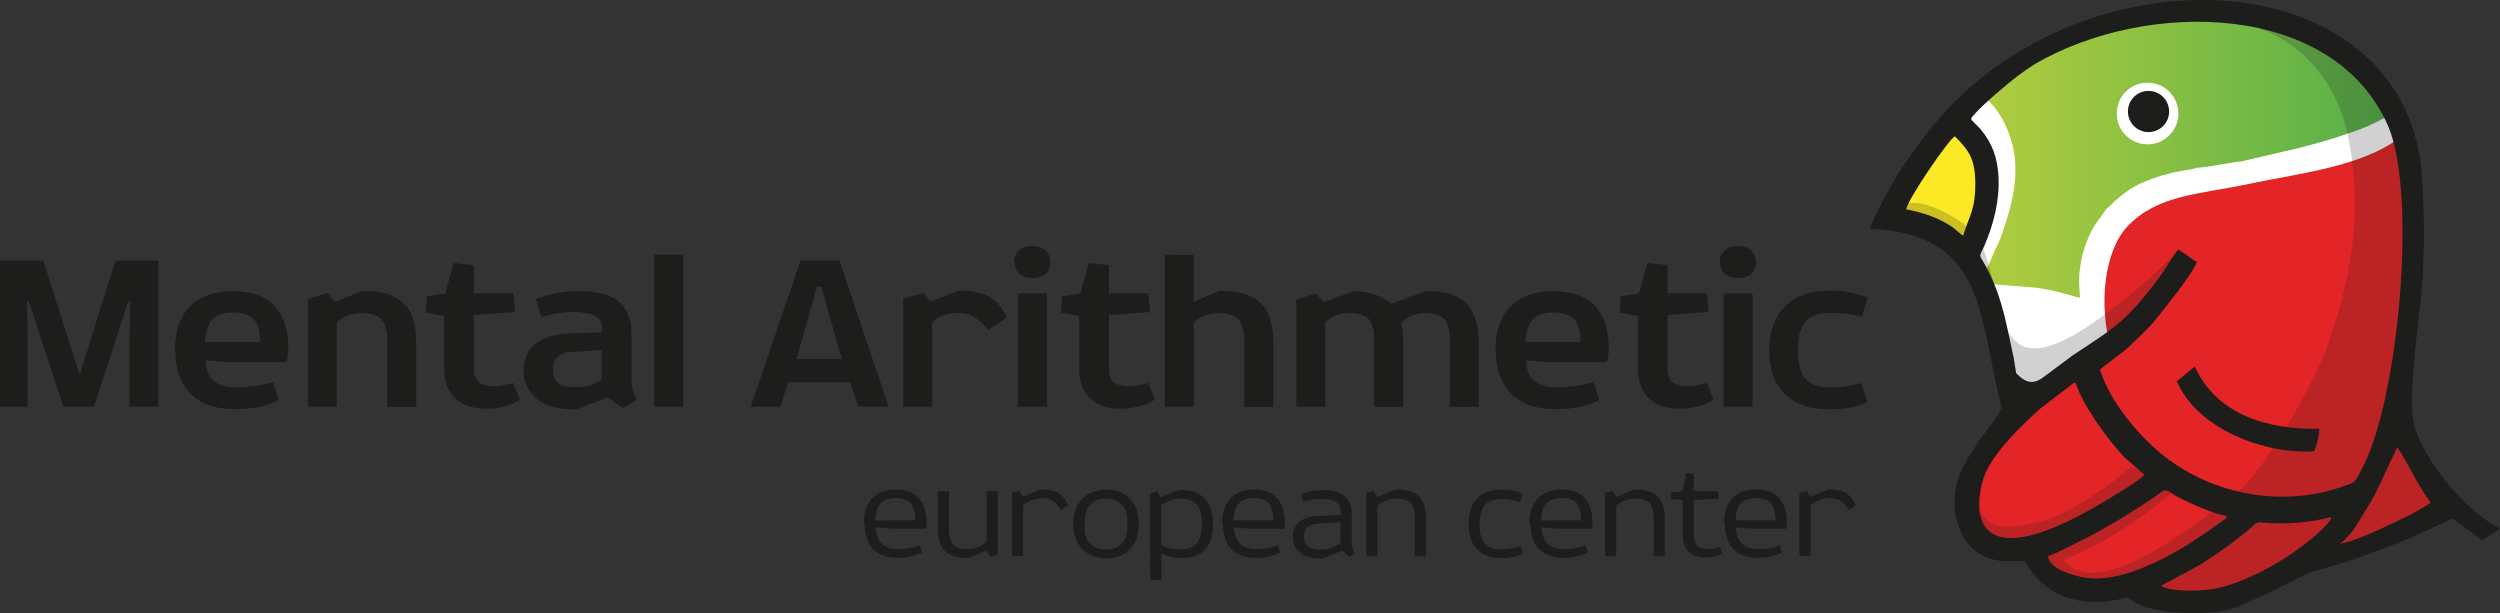 <?xml version="1.0" encoding="UTF-8"?> <svg xmlns="http://www.w3.org/2000/svg" xmlns:xlink="http://www.w3.org/1999/xlink" id="_Слой_2" data-name="Слой 2" viewBox="0 0 596.83 146.38"><rect x="0" y="0" width="596.83" height="146.38" fill="#333333" stroke="none"/><defs><style> .cls-1 { isolation: isolate; opacity: .2; } .cls-1, .cls-2, .cls-3, .cls-4, .cls-5, .cls-6 { fill-rule: evenodd; } .cls-1, .cls-7, .cls-3 { fill: #1d1d1b; } .cls-2 { fill: url(#linear-gradient); } .cls-4 { fill: #e42528; } .cls-5 { fill: #fff; } .cls-6 { fill: #fae924; } </style><linearGradient id="linear-gradient" x1="472.8" y1="392.25" x2="571.64" y2="392.25" gradientTransform="translate(0 430.12) scale(1 -1)" gradientUnits="userSpaceOnUse"><stop offset="0" stop-color="#b2cc3e"></stop><stop offset="1" stop-color="#53af4a"></stop></linearGradient></defs><g id="Layer_1" data-name="Layer 1"><g><g><path class="cls-7" d="m0,62.21h10.34l8.56,26.91h.22l8.45-26.91h10.23v34.88h-6.88v-17.17l.16-8.07h-.43l-8.23,25.24h-7.31l-8.23-25.24h-.43l.16,8.07v17.17H0v-34.88Z"></path><path class="cls-7" d="m41.75,83.71c0-4.55,1.19-8.07,3.57-10.51,2.38-2.44,5.85-3.68,10.45-3.68,2,0,3.79.27,5.42.81,1.62.54,2.98,1.35,4.12,2.49,1.14,1.14,2,2.55,2.6,4.28s.92,3.74.92,6.06c0,.49-.05,1.03-.11,1.62-.05.6-.16,1.14-.33,1.68h-14.19l-5.14-.43c.16,2.44.87,4.12,2.11,5.04,1.25.92,2.92,1.41,5.04,1.41,1.46,0,2.92-.11,4.33-.27,1.41-.16,2.98-.49,4.66-.97l1.35,4.28c-2.87,1.46-6.34,2.17-10.4,2.17-2.44,0-4.55-.32-6.34-.97s-3.25-1.62-4.44-2.87c-1.19-1.25-2.06-2.71-2.65-4.44s-.87-3.68-.87-5.79l-.11.11Zm20.42-2.11c-.05-1.19-.22-2.22-.43-3.09-.22-.87-.6-1.57-1.08-2.17s-1.14-1.03-1.95-1.3c-.81-.27-1.79-.43-2.92-.43-2.27,0-3.95.49-4.98,1.52-1.03,1.03-1.68,2.87-1.9,5.52h13.27v-.05Z"></path><path class="cls-7" d="m78.19,69.95l1.79,2.11,6.55-2.6h.38c4.33,0,7.47.97,9.48,2.92,2,1.95,2.98,5.04,2.98,9.26v15.49h-6.93v-15.81c0-2.44-.49-4.12-1.41-5.09-.92-.97-2.44-1.46-4.49-1.46-1.25,0-2.38.16-3.36.49-.98.32-1.9.87-2.76,1.68v20.15h-6.93v-25.72l4.71-1.41Z"></path><path class="cls-7" d="m101.69,74.66l.22-3.95,4.39-.65,2-7.26,4.82.49v6.72h9.42l.38,4.49-9.8.7v12.73c0,1.68.43,2.82,1.3,3.41.87.6,2,.87,3.36.87.7,0,1.41-.05,2.11-.16.7-.11,1.57-.33,2.6-.65l1.62,3.95c-.97.7-2.17,1.25-3.57,1.62-1.41.38-2.87.6-4.39.6s-2.82-.16-4.06-.54c-1.25-.38-2.33-.97-3.25-1.79-.92-.81-1.62-1.84-2.11-3.09-.49-1.25-.7-2.76-.7-4.55v-12.18l-4.33-.76Z"></path><path class="cls-7" d="m144.95,94.86l-7.36,2.87h-.76c-1.89,0-3.57-.22-5.04-.65-1.46-.43-2.71-1.08-3.68-1.9-.98-.81-1.73-1.79-2.28-2.92-.54-1.14-.81-2.38-.81-3.74,0-2.87.97-5.04,2.87-6.5,1.9-1.46,4.6-2.27,8.12-2.44l7.74-.27v-1.03c0-1.19-.49-2.11-1.41-2.71-.65-.38-1.41-.65-2.27-.81-.87-.16-1.79-.27-2.76-.27-1.46,0-2.76.11-3.95.27-1.19.16-2.54.49-4.06.97l-1.35-4.33c1.79-.7,3.47-1.19,5.04-1.46,1.57-.27,3.36-.43,5.31-.43,1.79,0,3.47.16,5.04.49,1.57.32,2.92.92,4.06,1.73,1.03.81,1.84,1.84,2.44,3.09.6,1.25.92,2.76.92,4.6v11.48c0,.92.11,1.73.33,2.38.22.65.54,1.41.97,2.22l-3.41,1.95-3.68-2.6Zm-7.47-2.44c2.44,0,4.5-.6,6.17-1.73v-7.15l-7.8.54c-1.03.05-1.95.43-2.71,1.08-.76.65-1.14,1.68-1.14,3.14s.43,2.6,1.3,3.2,2.27.92,4.22.92h-.05Z"></path><path class="cls-7" d="m156.21,97.08v-36.28h6.93v36.28h-6.93Z"></path><path class="cls-7" d="m200.4,62.21l11.75,34.88h-7.26l-1.9-5.85h-14.84l-1.79,5.85h-7.15l11.91-34.88h9.26Zm-4.33,6.23h-1.03l-4.87,17.27h10.78l-4.87-17.27Z"></path><path class="cls-7" d="m236.03,78.83c-.7-.81-1.35-1.46-1.95-2-.6-.54-1.19-.97-1.73-1.3-.54-.32-1.14-.54-1.73-.65-.6-.11-1.25-.16-1.95-.16-1.25,0-2.38.16-3.36.49-.97.32-1.9.92-2.76,1.73v20.15h-6.93v-25.72l4.77-1.46,1.79,2.11,6.55-2.6h.97c2.65,0,4.87.49,6.61,1.52,1.73,1.03,3.09,2.65,4.01,4.87l-4.22,2.87-.05.16Z"></path><path class="cls-7" d="m242.09,62.59c0-1.14.38-2.06,1.14-2.76.76-.7,1.84-1.08,3.2-1.08s2.44.38,3.2,1.08c.76.7,1.14,1.62,1.14,2.76s-.38,2.06-1.14,2.76-1.79,1.03-3.14,1.03-2.38-.32-3.14-1.03c-.76-.7-1.14-1.62-1.14-2.76h-.11Zm.92,7.47h6.93v27.02h-6.93v-27.02Z"></path><path class="cls-7" d="m253.3,74.66l.22-3.95,4.39-.65,2-7.26,4.82.49v6.72h9.42l.38,4.49-9.8.7v12.73c0,1.68.43,2.82,1.3,3.41s2,.87,3.36.87c.7,0,1.41-.05,2.11-.16s1.57-.33,2.6-.65l1.62,3.95c-.97.7-2.17,1.25-3.57,1.62-1.41.38-2.87.6-4.39.6s-2.82-.16-4.06-.54c-1.25-.38-2.33-.97-3.25-1.79-.92-.81-1.62-1.84-2.11-3.09-.49-1.25-.7-2.76-.7-4.55v-12.18l-4.33-.76Z"></path><path class="cls-7" d="m284.97,60.85v11.21l6.17-2.6h.38c4.33,0,7.47.97,9.48,2.92,2,1.95,2.98,5.04,2.98,9.26v15.49h-6.93v-15.81c0-2.44-.49-4.12-1.41-5.09-.92-.97-2.44-1.46-4.49-1.46-1.25,0-2.38.16-3.36.49-.97.32-1.9.87-2.76,1.68v20.15h-6.93v-36.28l6.88.05Z"></path><path class="cls-7" d="m309.45,71.52l4.77-1.46,1.79,2.11,7.04-2.6h.54c1.52,0,3.03.22,4.5.7,1.46.49,2.82,1.25,4.06,2.27l8.18-3.03h.54c4.39,0,7.53,1.03,9.37,3.09,1.84,2.06,2.76,5.14,2.76,9.31v15.22h-6.88v-16.25c0-2.22-.43-3.79-1.35-4.71-.92-.92-2.38-1.41-4.39-1.41-1.25,0-2.33.16-3.25.54-.92.38-1.79.97-2.6,1.79.16.76.27,1.52.33,2.27.05.76.11,1.62.11,2.54v15.22h-6.93v-16.25c0-2.27-.43-3.84-1.35-4.77-.92-.92-2.38-1.35-4.44-1.35-1.25,0-2.33.16-3.25.49-.92.32-1.79.87-2.6,1.68v20.15h-6.93v-25.56Z"></path><path class="cls-7" d="m356.99,83.71c0-4.55,1.19-8.07,3.57-10.51,2.38-2.44,5.85-3.68,10.45-3.68,2,0,3.79.27,5.42.81s2.98,1.35,4.12,2.49c1.14,1.14,2,2.55,2.6,4.28s.92,3.74.92,6.06c0,.49-.05,1.03-.11,1.62-.05.6-.16,1.14-.33,1.68h-14.19l-5.14-.43c.16,2.44.87,4.12,2.11,5.04,1.25.92,2.92,1.41,5.04,1.41,1.46,0,2.92-.11,4.33-.27,1.41-.16,2.98-.49,4.66-.97l1.35,4.28c-2.87,1.46-6.34,2.17-10.4,2.17-2.44,0-4.55-.32-6.34-.97s-3.25-1.62-4.44-2.87c-1.19-1.25-2.06-2.71-2.65-4.44s-.87-3.68-.87-5.79l-.11.11Zm20.42-2.11c-.05-1.19-.22-2.22-.43-3.09-.22-.87-.6-1.57-1.08-2.17-.49-.6-1.14-1.03-1.95-1.3-.81-.27-1.79-.43-2.92-.43-2.27,0-3.95.49-4.98,1.52s-1.68,2.87-1.9,5.52h13.27v-.05Z"></path><path class="cls-7" d="m386.66,74.66l.22-3.95,4.39-.65,2-7.26,4.82.49v6.72h9.42l.38,4.49-9.8.7v12.73c0,1.68.43,2.82,1.3,3.41s2,.87,3.36.87c.7,0,1.41-.05,2.11-.16s1.57-.33,2.6-.65l1.62,3.95c-.97.7-2.17,1.25-3.57,1.62-1.41.38-2.87.6-4.39.6s-2.82-.16-4.06-.54c-1.25-.38-2.33-.97-3.25-1.79-.92-.81-1.62-1.84-2.11-3.09-.49-1.25-.7-2.76-.7-4.55v-12.18l-4.33-.76Z"></path><path class="cls-7" d="m410.54,62.59c0-1.14.38-2.06,1.14-2.76.76-.7,1.84-1.08,3.2-1.08s2.44.38,3.2,1.08c.76.7,1.14,1.62,1.14,2.76s-.38,2.06-1.14,2.76-1.79,1.03-3.14,1.03-2.38-.32-3.14-1.03c-.76-.7-1.14-1.62-1.14-2.76h-.11Zm.92,7.47h6.93v27.02h-6.93v-27.02Z"></path><path class="cls-7" d="m444.33,75.53c-1.46-.32-2.71-.54-3.79-.65-1.08-.11-2.27-.16-3.63-.16-1.46,0-2.71.16-3.68.54-.98.38-1.73.92-2.33,1.68s-1.03,1.68-1.3,2.76-.38,2.38-.38,3.9c0,2.98.54,5.2,1.68,6.66,1.14,1.46,3.14,2.22,6.01,2.22,1.19,0,2.38-.05,3.57-.22,1.19-.16,2.49-.43,3.84-.81l1.52,4.6c-1.46.6-2.87,1.03-4.28,1.3-1.41.27-3.09.38-4.98.38-2.44,0-4.55-.33-6.34-1.03-1.79-.7-3.25-1.68-4.44-2.92s-2.06-2.71-2.6-4.44c-.54-1.73-.81-3.63-.81-5.74s.27-4.06.87-5.79,1.46-3.25,2.65-4.49,2.71-2.22,4.5-2.92,3.9-1.03,6.34-1.03c2,0,3.74.16,5.14.49,1.41.33,2.71.7,3.95,1.14l-1.3,4.49-.22.05Z"></path></g><g><path class="cls-7" d="m206.2,125.02c0-2.62.65-4.65,2-6.05,1.34-1.4,3.24-2.12,5.74-2.12,1.09,0,2.09.16,2.99.47.9.31,1.65.78,2.28,1.43.62.65,1.12,1.47,1.47,2.46.34,1,.53,2.15.53,3.49,0,.22,0,.47-.03.75-.03.28-.06.53-.12.78h-7.98l-4.02-.31c.03.97.19,1.78.47,2.43.28.65.66,1.18,1.12,1.59s1.03.69,1.65.87c.62.19,1.31.28,2.09.28.9,0,1.75-.06,2.56-.19.81-.12,1.68-.37,2.59-.72l.56,1.75c-.78.37-1.65.69-2.59.9-.93.22-2,.34-3.15.34-1.37,0-2.56-.19-3.55-.56-1-.37-1.84-.94-2.49-1.65-.66-.72-1.12-1.59-1.43-2.59s-.47-2.12-.47-3.34l-.19-.03Zm12.34-.78c-.03-.9-.12-1.68-.31-2.34-.19-.65-.44-1.22-.78-1.65-.34-.44-.81-.78-1.4-1-.59-.22-1.31-.34-2.15-.34-1.65,0-2.87.41-3.65,1.22s-1.22,2.18-1.31,4.11h9.7-.09Z"></path><path class="cls-7" d="m236.35,132.9l-.78-1.47-4.36,1.75h-.53c-2.34,0-4.05-.56-5.14-1.65-1.09-1.09-1.65-2.84-1.65-5.24v-9.04h2.65v9.2c0,1.65.34,2.84,1.03,3.55s1.75,1.06,3.18,1.06c1.78,0,3.37-.56,4.77-1.68v-12.13h2.65v15.15l-1.81.5Z"></path><path class="cls-7" d="m253.28,121.68c-.34-.53-.69-.97-1-1.31-.31-.34-.65-.62-1-.84-.34-.22-.72-.37-1.09-.47-.38-.09-.78-.12-1.25-.12-.87,0-1.68.12-2.43.41-.75.28-1.5.72-2.28,1.31v12.13h-2.65v-15.15l1.78-.47.78,1.47,4.27-1.78h.65c1.53,0,2.77.31,3.74.94s1.71,1.59,2.24,2.9l-1.71,1.06-.06-.06Z"></path><path class="cls-7" d="m271.89,125.11c0,2.68-.81,4.77-2.4,6.27-.65.59-1.43,1.06-2.34,1.4s-1.93.5-3.09.5-2.18-.19-3.09-.53c-.9-.34-1.68-.81-2.34-1.4-1.59-1.5-2.4-3.58-2.4-6.27s.81-4.77,2.4-6.27c.66-.59,1.43-1.06,2.34-1.4.9-.34,1.93-.53,3.09-.53s2.18.16,3.09.5c.9.34,1.68.81,2.34,1.4,1.59,1.5,2.4,3.58,2.4,6.27v.06Zm-13,0c0,1.06.09,1.96.28,2.71.19.75.56,1.4,1.09,1.93.41.41.87.75,1.43,1.03.56.28,1.34.41,2.34.41s1.78-.12,2.34-.41,1.03-.62,1.43-1.03c.53-.53.9-1.18,1.09-1.93.19-.75.28-1.65.28-2.71s-.09-1.96-.28-2.71c-.19-.75-.53-1.4-1.06-1.93-.41-.41-.87-.75-1.43-1.03-.56-.28-1.34-.41-2.34-.41s-1.78.12-2.34.41c-.56.28-1.03.62-1.43,1.03-.53.53-.87,1.18-1.06,1.93-.19.75-.28,1.65-.28,2.71h-.06Z"></path><path class="cls-7" d="m274.58,117.78l1.78-.5.75,1.46,4.36-1.75h.59c1.28,0,2.4.19,3.34.56.94.37,1.71.9,2.34,1.62.62.72,1.09,1.56,1.4,2.56.31,1,.47,2.12.47,3.34,0,2.62-.62,4.64-1.87,6.05s-3.15,2.12-5.71,2.12c-.81,0-1.59-.09-2.34-.28s-1.56-.47-2.43-.81v6.33h-2.65l-.03-20.7Zm12.38,7.29c0-.9-.09-1.71-.25-2.46-.16-.75-.44-1.4-.84-1.93-.41-.53-.94-.94-1.59-1.22-.66-.28-1.5-.44-2.49-.44-.78,0-1.53.12-2.28.41s-1.5.62-2.28,1.06v9.63c.87.37,1.65.62,2.34.78.69.16,1.43.22,2.21.22.84,0,1.59-.09,2.21-.28.62-.19,1.15-.53,1.59-1,.44-.47.78-1.09,1-1.87s.34-1.75.34-2.9h.03Z"></path><path class="cls-7" d="m291.73,125.02c0-2.62.65-4.65,2-6.05,1.34-1.4,3.24-2.12,5.74-2.12,1.09,0,2.09.16,2.99.47.9.31,1.65.78,2.28,1.43.62.65,1.12,1.47,1.46,2.46s.53,2.15.53,3.49c0,.22,0,.47-.03.75-.03.28-.06.53-.12.78h-7.98l-4.02-.31c.03.97.19,1.78.47,2.43.28.65.66,1.18,1.12,1.59.47.41,1.03.69,1.65.87.62.19,1.31.28,2.09.28.9,0,1.75-.06,2.56-.19.81-.12,1.68-.37,2.59-.72l.56,1.75c-.78.37-1.65.69-2.59.9-.93.22-2,.34-3.15.34-1.37,0-2.56-.19-3.55-.56-1-.37-1.84-.94-2.49-1.65-.65-.72-1.12-1.59-1.43-2.59s-.47-2.12-.47-3.34l-.19-.03Zm12.34-.78c-.03-.9-.12-1.68-.31-2.34-.19-.65-.44-1.22-.78-1.65s-.81-.78-1.4-1c-.59-.22-1.31-.34-2.15-.34-1.65,0-2.87.41-3.65,1.22s-1.22,2.18-1.31,4.11h9.69-.09Z"></path><path class="cls-7" d="m320.44,131.44l-4.68,1.9h-.47c-2.21,0-3.87-.47-4.99-1.43-1.12-.97-1.68-2.21-1.68-3.74s.53-2.81,1.56-3.62c1.03-.81,2.49-1.28,4.4-1.37l5.49-.25v-.75c0-1-.34-1.75-1-2.24-.41-.31-.94-.53-1.56-.65-.62-.12-1.31-.19-2.09-.19s-1.5.06-2.15.16c-.65.09-1.37.25-2.15.47l-.56-1.75c.9-.34,1.78-.59,2.62-.75s1.78-.22,2.77-.22,1.93.09,2.77.31,1.56.56,2.15,1.03c.59.47,1.06,1.03,1.37,1.71.31.69.47,1.5.47,2.46v7.01c0,.53.06,1,.19,1.4.12.41.31.84.56,1.34l-1.34.72-1.68-1.56Zm-5.08-.22c.94,0,1.78-.16,2.53-.44.75-.28,1.43-.65,2.09-1.12v-4.99l-5.58.37c-.94.06-1.68.31-2.25.78-.56.47-.84,1.22-.84,2.24,0,1.09.31,1.9.97,2.4.65.5,1.71.75,3.18.75h-.09Z"></path><path class="cls-7" d="m327.96,117.16l.78,1.5,4.36-1.78h.53c2.34,0,4.05.56,5.14,1.68,1.09,1.12,1.65,2.87,1.65,5.27v8.98h-2.65v-9.17c0-1.65-.34-2.84-1.03-3.55-.69-.72-1.75-1.09-3.18-1.09-1.75,0-3.34.56-4.74,1.71v12.1h-2.65v-15.15l1.78-.5Z"></path><path class="cls-7" d="m362.84,119.87c-.75-.22-1.43-.41-2.06-.53-.62-.12-1.34-.19-2.18-.19-1.96,0-3.37.5-4.18,1.5-.81,1-1.22,2.49-1.22,4.49,0,.97.09,1.84.28,2.59.19.75.5,1.37.94,1.9.44.53,1,.9,1.68,1.15.69.25,1.56.37,2.59.37.72,0,1.43-.06,2.12-.19.69-.12,1.4-.31,2.15-.59l.65,1.78c-.81.41-1.62.69-2.43.84s-1.71.25-2.74.25c-1.37,0-2.56-.19-3.55-.59-1-.41-1.81-.97-2.43-1.68-.62-.72-1.09-1.56-1.4-2.56s-.47-2.12-.47-3.34.16-2.34.47-3.34.81-1.87,1.46-2.59c.66-.72,1.47-1.28,2.46-1.68,1-.41,2.18-.59,3.52-.59,1.09,0,2.03.09,2.81.28.78.19,1.53.41,2.25.69l-.59,1.81-.12.22Z"></path><path class="cls-7" d="m365.18,125.02c0-2.62.65-4.65,2-6.05,1.34-1.4,3.24-2.12,5.74-2.12,1.09,0,2.09.16,2.99.47.9.31,1.65.78,2.28,1.43.62.65,1.12,1.47,1.46,2.46s.53,2.15.53,3.49c0,.22,0,.47-.03.75-.03.28-.06.53-.12.78h-7.98l-4.02-.31c.03.97.19,1.78.47,2.43.28.65.66,1.18,1.12,1.59.47.41,1.03.69,1.65.87.62.19,1.31.28,2.09.28.9,0,1.75-.06,2.56-.19.81-.12,1.68-.37,2.59-.72l.56,1.75c-.78.37-1.65.69-2.59.9-.93.22-2,.34-3.15.34-1.37,0-2.56-.19-3.55-.56-1-.37-1.84-.94-2.49-1.65-.65-.72-1.12-1.59-1.43-2.59s-.47-2.12-.47-3.34l-.19-.03Zm12.34-.78c-.03-.9-.12-1.68-.31-2.34-.19-.65-.44-1.22-.78-1.65s-.81-.78-1.4-1c-.59-.22-1.31-.34-2.15-.34-1.65,0-2.87.41-3.65,1.22s-1.22,2.18-1.31,4.11h9.69-.09Z"></path><path class="cls-7" d="m384.98,117.16l.78,1.5,4.36-1.78h.53c2.34,0,4.05.56,5.14,1.68,1.09,1.12,1.65,2.87,1.65,5.27v8.98h-2.65v-9.17c0-1.65-.34-2.84-1.03-3.55-.69-.72-1.75-1.09-3.18-1.09-1.75,0-3.34.56-4.74,1.71v12.1h-2.65v-15.15l1.78-.5Z"></path><path class="cls-7" d="m398.92,119.16l.09-1.62,2.71-.25.78-4.36,1.84.16v4.18h5.8l.16,1.78-5.95.34v8.2c0,.65.06,1.22.22,1.65.16.44.37.78.66,1.06.28.28.65.47,1.09.56.44.09.94.16,1.5.16.84,0,1.78-.16,2.77-.5l.62,1.59c-.53.34-1.15.59-1.87.75-.72.16-1.43.25-2.18.25s-1.5-.09-2.15-.28c-.65-.19-1.22-.5-1.71-.94-.5-.44-.87-1.03-1.15-1.75-.28-.72-.41-1.59-.41-2.62v-8.11l-2.81-.25Z"></path><path class="cls-7" d="m411.58,125.02c0-2.62.65-4.65,2-6.05,1.34-1.4,3.24-2.12,5.74-2.12,1.09,0,2.09.16,2.99.47.9.31,1.65.78,2.28,1.43.62.65,1.12,1.47,1.46,2.46s.53,2.15.53,3.49c0,.22,0,.47-.03.75-.03.28-.06.53-.12.78h-7.98l-4.02-.31c.03.97.19,1.78.47,2.43.28.65.66,1.18,1.12,1.59.47.41,1.03.69,1.65.87.62.19,1.31.28,2.09.28.9,0,1.75-.06,2.56-.19.81-.12,1.68-.37,2.59-.72l.56,1.75c-.78.37-1.65.69-2.59.9-.93.22-2,.34-3.15.34-1.37,0-2.56-.19-3.55-.56-1-.37-1.84-.94-2.49-1.65-.65-.72-1.12-1.59-1.43-2.59s-.47-2.12-.47-3.34l-.19-.03Zm12.34-.78c-.03-.9-.12-1.68-.31-2.34-.19-.65-.44-1.22-.78-1.65s-.81-.78-1.4-1c-.59-.22-1.31-.34-2.15-.34-1.65,0-2.87.41-3.65,1.22s-1.22,2.18-1.31,4.11h9.69-.09Z"></path><path class="cls-7" d="m441.29,121.68c-.34-.53-.69-.97-1-1.31-.31-.34-.65-.62-1-.84-.34-.22-.72-.37-1.09-.47-.38-.09-.78-.12-1.25-.12-.87,0-1.68.12-2.43.41-.75.28-1.5.72-2.28,1.31v12.13h-2.65v-15.15l1.78-.47.78,1.47,4.27-1.78h.65c1.53,0,2.77.31,3.74.94s1.71,1.59,2.24,2.9l-1.71,1.06-.06-.06Z"></path></g><g><path class="cls-6" d="m452.35,51.18c.2.29,2.79.27,3.02.35,2.47.7,6.1,1.51,8.01,3.02.57.45,6.11,5.33,6.52,5.57.4-.57,3.19-15.56,3.36-16.43.75-3.94-3.46-11.47-7.04-13.88l-.89,1.07c-.33.4-.63.75-.95,1.15-.65.82-1.21,1.58-1.85,2.46l-2.54,3.77c-.28.4-7.38,12.6-7.66,12.95"></path><polygon class="cls-4" points="571.43 104.23 562.31 121.98 556.84 131.67 578.82 124.76 582.85 119.96 574.79 106.62 571.43 104.23"></polygon><polygon class="cls-5" points="470.14 58.72 475.7 41.17 467.26 30.84 477.65 17.52 543.83 32.05 570.52 22.65 575.7 41.64 523.11 51.44 507.17 68.71 506.21 81.76 485.67 94.43 479.34 90.78 474.74 69.67 470.14 58.72"></polygon><path class="cls-4" d="m485.03,130.55c11.31,16.07,47.38,10.9,47.52,10.95,4.21,1.51,37.93-10.17,39.64-52.46,3.47-9.4,2.38-31.2,3.42-41.13.63-5.97-.63-10.24-1.21-16.3-8.88,8.02-25.01,9.65-37.64,12.32-11.89,2.5-21.56,2.56-28.75,9.99-5.66,5.85-7.11,18.93-4.01,29.46.19.63-4.68,3.29-5.19,3.66-61.68,44.63-9.09,44.75-13.79,43.51"></path><path class="cls-2" d="m571.58,26.51c-.07-.84-.84-1.55-1.3-2.13-1.17-1.45-2.48-2.26-3.73-3.56-1.84-1.91-1.73-2.5-5.28-5.65l-2.02-1.6c-.75-.55-1.35-1.01-2.16-1.51s-1.41-.87-2.16-1.25-1.44-.87-2.38-1.26l-5.09-2.18c-1.43-.59-10.22-2.1-12.38-2.1-1.6-.32-3.39-.23-5.13-.49-1.9-.16-3.81-.19-5.71-.08-3.78-.09-7.56.08-11.31.49-1.93.27-3.4.37-5.2.75s-3.25.69-4.86,1.07c-.67.25-1.36.45-2.07.61l-2.22.66c-.83.24-1.18.45-1.96.75s-1.29.45-2.1.75c-3.86,1.59-7.57,3.52-11.1,5.75-.62.37-1.07.75-1.62,1.06-2.72,1.62-5.75,3.96-8.42,5.75,1.68,2.51,3.64,3.12,6.03,9.05,3.48,8.61,1.15,17.2-1.86,25.55l-4.76,10.56c.81.07,2.06.3,2.88.36l9.56.75c4.75.4,10.51,2.41,11.31,2.48,0-2.26-.44-3.42-.04-6.55.41-3.72,1.58-7.31,3.44-10.56l2.93-4.13c1.3-.86,3.61-4.14,9.05-6.46,2.91-1.21,5.94-2.09,9.05-2.62l2.44-.43.46-.1c.48-.14.15,0,.38-.16,1.83-.13,3.64-.39,5.44-.75,1.01-.14,1.73-.28,2.66-.41.91-.18,1.82-.31,2.74-.39l9.71-2.26c6.4-1.4,12.7-3.23,18.86-5.49,1.78-.71,7.17-3.12,7.96-4.29h-.05Z"></path><path class="cls-5" d="m512.69,19.74c4.07,0,7.36,3.3,7.36,7.36,0,4.07-3.3,7.36-7.36,7.36-4.07,0-7.36-3.3-7.36-7.36h0c0-4.07,3.29-7.36,7.35-7.36,0,0,0,0,0,0"></path><path class="cls-1" d="m520.08,59.83c-.2-.38-4.95,5.9-17.76,15.36s-18.34,9.11-21.22,6.14-3.31-5.47-3.31-5.47c0,0,.24,14.33.44,14.87s6.79,3.94,6.79,3.94l24.76-15.17,9.81-16.03.49-3.64Z"></path><path class="cls-1" d="m572.28,105.65l9.81,15.93-24.29,11.8s-3.55-1.34-2.21-2.59,16.69-25.14,16.69-25.14m-63.36,5.7s-13.24,11.42-22.85,13.43-11.13.48-12.95-2.01,0-9.6,0-9.6l-3.46,9.7,7.49,9.69,9.81-1.98-1.07.57.48,4.85s5.95,6.79,6.79,6.72,12.19-1.25,12.77-.87,6.52,2.11,6.52,2.11l21.69,1.34,16.26-9.21,9.81-12.29,8.44-15.36,3.27-10.75,4.61-38.96-2.69-21.5-4.99-14.59-14.96-12.86-9.41-3.07-4.9.24s17.13,4.74,21.21,26.72c4.08,21.98-1.92,39.06-4.8,47.89s-15.36,31.29-22.85,36.82-32.09,25.84-40.41,15.45c-.37-.47,3.29-.91,12.96-6.79,4.7-2.96,9.17-6.26,13.39-9.88l-4.14-1.8-3.41,1.85,3.46-3.19-6.09-2.69Zm-30.92-34.93s-3.53-17.35-6.22-20.36-10.56-7.89-15.17-7.6-4.26,2.01-4.26,2.01l2.78,3.17,12.07,5.95,8.06,12.38,2.73,4.47Z"></path><path class="cls-3" d="m455.04,49.99c.61-2.75,9.96-16.39,11.64-17.46,3.37,3.37,4.75,5.36,4.9,10.88,0,6.89-1.38,7.81-2.91,12.82-.46-.15-1.99-1.68-2.75-2.14-3.37-2.26-7.04-3.37-10.88-4.13m117.31,56.86c2.68,4.01,4.35,8.3,7.96,13.17-1.58,1.06-3.22,2.03-4.9,2.91-4.13,1.99-12.71,6.28-16.69,6.89.8-.72,1.57-1.47,2.3-2.26,1.51-1.84,3.98-6.12,5.2-8.12s5.79-12.26,6.12-12.59Zm-16.08,16.69l.31.15c-.61,1.69-5.97,6.12-7.66,7.2-5.21,3.98-13.48,8.3-19.91,9.65-3.37.61-10.11.92-13.17-.62.15-.15,8.12-4.28,9.35-5.05,2.9-1.84,5.66-3.68,8.42-5.82,1.38-1.07,2.6-1.99,3.98-3.21.92-.75,1.07-1.23,2.26-1.08,5.5.52,11.05.11,16.42-1.22h0Zm-67.32,9.24c1.88-.51,9.43-4.53,11.27-5.42,3.52-1.99,6.74-3.83,9.96-5.97,8.3-5.05,5.36-5.21,9.65-2.76,2.26,1.23,9.05,4.29,11.31,4.44.62.46.31,0,.46.61-6.43,4.59-12.07,8.58-19.44,11.64-3.98,1.69-8.58,3.06-13.02,2.76-2.81-.17-10.18-2.01-10.18-5.29Zm6.22-41.42c.3.15.15,0,.46.31,1.38,4.74,7.54,13.32,11.31,17.3.75.75,4.75,4.13,5.05,4.44-1.68,1.68-6.58,4.44-8.73,5.82-6.58,3.98-25.27,14.86-29.86,5.67-1.69-3.22-.75-8.73.61-11.95,2.6-5.66,8.58-11.31,13.17-15.47,2.32-1.82,6.91-5.19,7.98-6.11v-.02Zm57.28,16.39c.46-.75,1.37-4.29,1.22-5.36-12.26.26-24.47-3.33-29.71-14.86l-4.28,3.53c4.9,11.45,20.98,17.44,32.77,16.71v-.02Zm-71.83-22.82c-1.55-6.99-2.42-12.91-5.66-19.61-2.6-5.36-2.76-3.21-1.23-6.58,2.26-5.36,3.68-10.87,3.37-16.69-.31-4.44-1.38-7.66-4.28-11.18-.46-.61-2.15-1.99-2.26-2.45.31-1.07,5.97-6.12,7.2-7.04,2.54-2.25,5.25-4.3,8.12-6.12,26.93-15.57,71.46-14.8,84.3,15,6.93,16.48,2.42,65.89-6.53,82.12-1.68,3.21-1.38,2.75-4.9,3.98-14.09,4.74-30.02,1.83-41.81-7.2-5.97-4.59-12.86-12.82-15.31-20.06l-.31-.75c0-.31,5.82-4.44,6.74-5.36,1.99-1.99,4.29-3.97,6.13-6.12,2.14-2.75,9.19-11.31,10.26-14.24-.31-.15-4.29-3.06-4.44-3.06-1.21,1.63-2.33,3.31-3.37,5.05-1.22,1.68-2.26,3.21-3.67,4.9-6.12,7.81-9.81,9.81-18.1,15.31l-7.2,5.36c-2.73,1.98-4.62.75-6.36-1.09-.15-.96-.53-3.23-.66-4.13v-.02Zm-12.43,27.58c-3.02,6.43-1.99,16.39,5.21,20.21,3.52,1.69,6.12,1.23,9.81,1.23.46.46,1.69,2.44,2.3,3.21,5.66,6.89,14.24,7.66,22.36,5.51.17,0,4.53,4.8,20.82,3.52,4.77-.37,11.15-3.77,22.63-9.46,10.97-2.94,21.64-6.9,31.87-11.83,1.83-.92,1.68-1.51,3.36-.31,3.77,2.71,5.16,3.84,6.03,4.39,1.49-.84,2.91-1.8,4.25-2.86l-.61-.29c-7.3-3.62-18.42-16.59-20.08-25.22-1.25-8.09,1.51-24.59,2.13-32.83.54-8.11.54-16.24,0-24.35-2.35-52.9-80.84-57.75-117.25-12.87-2.91,3.68-5.66,7.54-8.12,11.31-1.07,1.68-6.43,11.64-6.43,12.82,28.13,1.05,25.77,21.71,31.42,42.64-2.07,4.23-6.22,7.87-9.7,15.16Zm44.72-90.78c2.72,0,4.92,2.19,4.93,4.91,0,2.72-2.19,4.92-4.91,4.93-2.72,0-4.92-2.19-4.93-4.91v-.02c0-2.71,2.2-4.91,4.91-4.91Z"></path></g></g></g></svg> 
